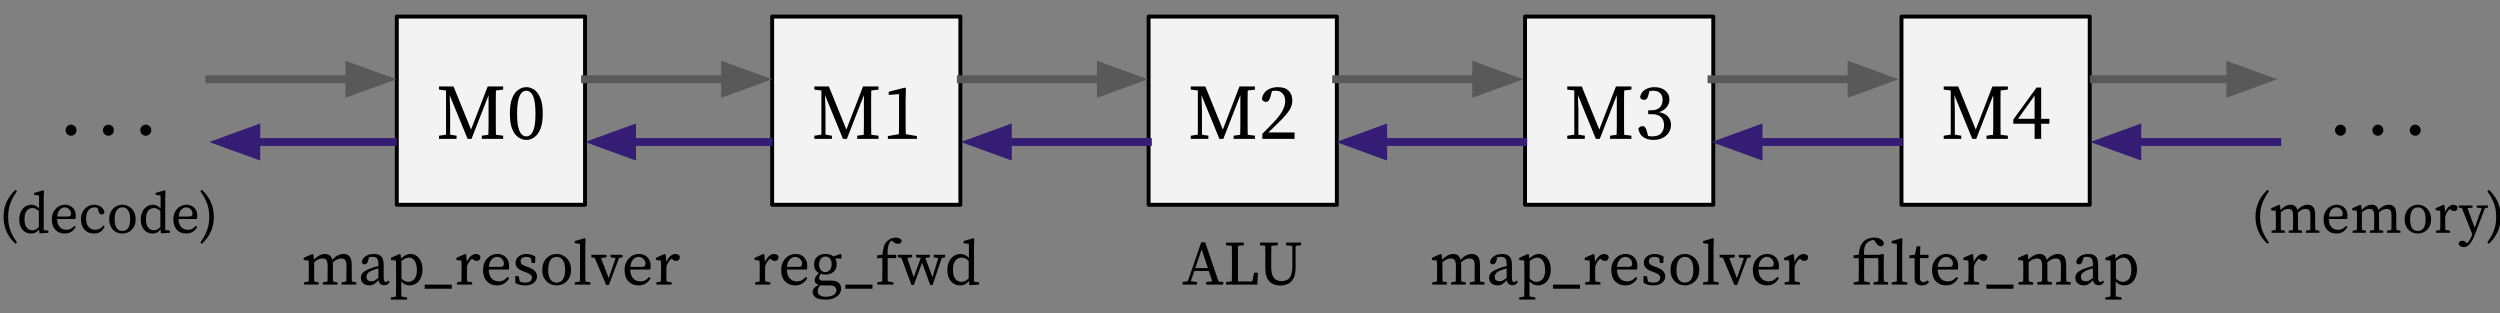 <?xml version="1.0" encoding="UTF-8" standalone="no"?>
<svg
   version="1.1"
   viewBox="0 0 637.535 79.898"
   fill="none"
   stroke="none"
   stroke-linecap="square"
   stroke-miterlimit="10"
   id="svg155"
   sodipodi:docname="cpu-implementation-exe.svg"
   width="637.535"
   height="79.898"
   inkscape:version="1.1.2 (b8e25be8, 2022-02-05)"
   xmlns:inkscape="http://www.inkscape.org/namespaces/inkscape"
   xmlns:sodipodi="http://sodipodi.sourceforge.net/DTD/sodipodi-0.dtd"
   xmlns="http://www.w3.org/2000/svg"
   xmlns:svg="http://www.w3.org/2000/svg">
  <rect x="0" y="0" width="637.535" height="79.898" fill="#808080" stroke="none"/>
  <defs
     id="defs159" />
  <sodipodi:namedview
     id="namedview157"
     pagecolor="#ffffff"
     bordercolor="#666666"
     borderopacity="1.0"
     inkscape:pageshadow="2"
     inkscape:pageopacity="0.0"
     inkscape:pagecheckerboard="0"
     showgrid="false"
     inkscape:zoom="1.05"
     inkscape:cx="370.95238"
     inkscape:cy="52.857143"
     inkscape:window-width="1296"
     inkscape:window-height="789"
     inkscape:window-x="0"
     inkscape:window-y="25"
     inkscape:window-maximized="0"
     inkscape:current-layer="g153" />
  <clipPath
     id="g2fe881e1fab_0_51.0">
    <path
       d="M 0,0 H 960 V 540 H 0 Z"
       clip-rule="nonzero"
       id="path2" />
  </clipPath>
  <g
     clip-path="url(#g2fe881e1fab_0_51.0)"
     id="g153"
     transform="translate(-108.474,-216.854)">
    <path
       fill="#000000"
       fill-opacity="0"
       d="M 0,0 H 504 V 72.976 H 0 Z"
       fill-rule="evenodd"
       id="path7" />
    <path
       fill="#f3f3f3"
       d="m 209.665,221.071 h 48 v 48 h -48 z"
       fill-rule="evenodd"
       id="path11" />
    <path
       stroke="#000000"
       stroke-width="1"
       stroke-linejoin="round"
       stroke-linecap="butt"
       d="m 209.665,221.071 h 48 v 48 h -48 z"
       fill-rule="evenodd"
       id="path13" />
    <path
       fill="#000000"
       d="m 220.426,252.271 v -0.812 l 1.797,-0.266 v -11.266 l -1.797,-0.219 v -0.812 h 3.703 l 4.469,11 4.25,-11 h 3.938 v 0.812 l -1.844,0.219 q -0.016,1.266 -0.031,2.562 0,1.297 0,2.594 v 0.984 q 0,1.281 0,2.578 0.016,1.281 0.031,2.578 l 1.844,0.234 v 0.812 h -5.438 v -0.812 l 1.672,-0.234 q 0.047,-1.25 0.047,-2.547 0,-1.312 0,-2.594 v -4.969 l -4.344,11.156 h -1 l -4.578,-11.156 0.125,3.781 v 6.297 l 1.641,0.266 v 0.812 z m 19.915,-6.438 q 0,2.312 0.328,3.578 0.328,1.266 0.875,1.75 0.547,0.469 1.156,0.469 0.609,0 1.141,-0.484 0.531,-0.5 0.859,-1.75 0.328,-1.266 0.328,-3.562 0,-2.344 -0.328,-3.594 -0.328,-1.266 -0.859,-1.75 -0.531,-0.5 -1.141,-0.5 -0.453,0 -0.891,0.266 -0.422,0.25 -0.75,0.891 -0.328,0.641 -0.531,1.781 -0.188,1.141 -0.188,2.906 z m 2.359,-6.75 q 1.062,0 2.016,0.656 0.953,0.656 1.562,2.141 0.609,1.469 0.609,3.953 0,2.453 -0.609,3.922 -0.609,1.469 -1.562,2.125 -0.953,0.656 -2.016,0.656 -1.062,0 -2.031,-0.656 -0.969,-0.656 -1.578,-2.125 -0.594,-1.469 -0.594,-3.922 0,-2.484 0.594,-3.953 0.609,-1.484 1.578,-2.141 0.969,-0.656 2.031,-0.656 z"
       fill-rule="nonzero"
       id="path15" />
    <path
       fill="#000000"
       fill-opacity="0"
       d="m 171.271,269.071 h 124.787 v 29.197 H 171.271 Z"
       fill-rule="evenodd"
       id="path17" />
    <path
       fill="#000000"
       d="m 186.009,289.429 v -0.578 l 1.188,-0.219 q 0.016,-0.609 0.016,-1.312 0.016,-0.703 0.016,-1.25 v -0.766 q 0,-0.656 -0.016,-1.078 0,-0.438 -0.031,-0.922 l -1.266,-0.141 v -0.562 l 2.234,-0.984 0.25,0.172 0.125,1.281 q 0.562,-0.625 1.312,-1.031 0.75,-0.422 1.484,-0.422 0.75,0 1.219,0.359 0.469,0.344 0.688,1.156 0.609,-0.766 1.359,-1.141 0.75,-0.375 1.531,-0.375 0.984,0 1.516,0.656 0.531,0.656 0.531,2.141 v 1.656 q 0,0.547 0,1.25 0.016,0.703 0.031,1.312 l 1.125,0.219 v 0.578 h -3.719 v -0.578 l 1.188,-0.219 q 0.016,-0.594 0.016,-1.297 0.016,-0.719 0.016,-1.266 v -1.391 q 0,-1.125 -0.328,-1.516 -0.312,-0.391 -1.016,-0.391 -0.5,0 -1.016,0.234 -0.516,0.219 -1.125,0.781 0.016,0.172 0.016,0.375 0.016,0.188 0.016,0.422 v 1.484 q 0,0.547 0,1.25 0.016,0.703 0.031,1.312 l 1.125,0.219 v 0.578 h -3.719 v -0.578 l 1.188,-0.219 q 0.016,-0.594 0.016,-1.297 0.016,-0.719 0.016,-1.266 v -1.359 q 0,-1.094 -0.312,-1.516 -0.297,-0.422 -1,-0.422 -0.547,0 -1.047,0.234 -0.484,0.219 -1.078,0.719 v 2.344 q 0,0.531 0,1.25 0.016,0.703 0.031,1.312 l 1.109,0.219 v 0.578 z m 20.432,0.156 q -0.578,0 -0.969,-0.328 -0.375,-0.344 -0.469,-0.906 -0.656,0.641 -1.156,0.969 -0.5,0.312 -1.203,0.312 -0.875,0 -1.516,-0.5 -0.625,-0.5 -0.625,-1.5 0,-0.453 0.219,-0.859 0.219,-0.406 0.781,-0.781 0.578,-0.391 1.656,-0.766 0.375,-0.141 0.844,-0.281 0.484,-0.141 0.969,-0.25 v -0.406 q 0,-1.156 -0.359,-1.547 -0.344,-0.391 -1.141,-0.391 -0.188,0 -0.406,0.016 -0.203,0.016 -0.469,0.094 l -0.297,1.031 q -0.234,0.766 -0.828,0.766 -0.672,0 -0.766,-0.656 0.234,-0.906 1.062,-1.438 0.844,-0.547 2.062,-0.547 1.266,0 1.875,0.641 0.609,0.625 0.609,2.141 v 3.422 q 0,0.5 0.156,0.719 0.156,0.219 0.422,0.219 0.203,0 0.344,-0.094 0.141,-0.094 0.281,-0.266 l 0.312,0.359 q -0.281,0.469 -0.625,0.656 -0.344,0.172 -0.766,0.172 z m -4.516,-2.188 q 0,0.641 0.359,0.922 0.375,0.266 0.922,0.266 0.234,0 0.453,-0.062 0.219,-0.062 0.516,-0.25 0.312,-0.188 0.797,-0.547 v -2.438 q -0.422,0.109 -0.828,0.25 -0.391,0.125 -0.641,0.234 -0.688,0.266 -1.031,0.562 -0.328,0.281 -0.438,0.562 -0.109,0.266 -0.109,0.5 z m 6.246,5.859 v -0.562 l 1.281,-0.219 q 0.016,-0.656 0.016,-1.312 0.016,-0.641 0.016,-1.281 v -4.578 q 0,-0.656 -0.016,-1.078 0,-0.438 -0.031,-0.922 l -1.266,-0.141 v -0.562 l 2.234,-0.984 0.25,0.172 0.094,1.031 q 1.125,-1.203 2.406,-1.203 0.875,0 1.562,0.484 0.688,0.484 1.094,1.375 0.406,0.875 0.406,2.125 0,1.234 -0.438,2.141 -0.422,0.906 -1.172,1.406 -0.75,0.484 -1.688,0.484 -0.547,0 -1.078,-0.219 -0.531,-0.219 -1.047,-0.812 v 1.266 q 0,0.641 0,1.281 0.016,0.656 0.031,1.312 l 1.453,0.234 v 0.562 z m 4.609,-10.719 q -0.375,0 -0.859,0.188 -0.469,0.172 -1.078,0.688 v 4.5 q 0.453,0.422 0.875,0.625 0.438,0.188 0.875,0.188 0.906,0 1.547,-0.719 0.641,-0.719 0.641,-2.281 0,-1.531 -0.562,-2.359 -0.562,-0.828 -1.438,-0.828 z m 3.997,7.953 v -1.062 h 6.906 v 1.062 z m 8.223,-1.062 v -0.578 l 1.156,-0.203 q 0.016,-0.609 0.016,-1.312 0.016,-0.719 0.016,-1.266 v -0.766 q 0,-0.656 -0.016,-1.078 0,-0.438 -0.031,-0.922 l -1.266,-0.141 v -0.562 l 2.234,-0.984 0.25,0.172 0.172,1.875 q 0.391,-0.953 1.016,-1.5 0.641,-0.547 1.281,-0.547 0.375,0 0.688,0.172 0.328,0.156 0.469,0.422 0,1.172 -0.938,1.172 -0.281,0 -0.531,-0.094 -0.234,-0.109 -0.453,-0.312 l -0.188,-0.172 q -0.484,0.359 -0.812,0.875 -0.312,0.5 -0.516,1.188 v 1.203 q 0,0.531 0,1.234 0.016,0.703 0.031,1.312 l 1.312,0.234 v 0.578 z m 10.233,-7.078 q -0.438,0 -0.906,0.266 -0.453,0.25 -0.781,0.812 -0.328,0.562 -0.422,1.484 h 2.922 q 0.578,0 0.75,-0.234 0.188,-0.234 0.188,-0.594 0,-0.469 -0.234,-0.859 -0.234,-0.391 -0.625,-0.625 -0.391,-0.25 -0.891,-0.25 z m -0.016,7.281 q -1.609,0 -2.594,-1.047 -0.969,-1.047 -0.969,-2.891 0,-1.219 0.5,-2.125 0.516,-0.922 1.344,-1.438 0.844,-0.516 1.844,-0.516 0.828,0 1.5,0.375 0.672,0.359 1.062,1.047 0.406,0.672 0.406,1.656 0,0.266 -0.031,0.5 -0.031,0.234 -0.078,0.391 h -5.109 q 0.031,1.469 0.734,2.25 0.703,0.766 1.859,0.766 0.766,0 1.281,-0.312 0.516,-0.312 0.938,-0.812 l 0.391,0.312 q -0.453,0.844 -1.219,1.344 -0.766,0.5 -1.859,0.5 z m 7.082,0 q -0.672,0 -1.234,-0.156 -0.562,-0.141 -1.156,-0.453 l -0.062,-1.75 h 0.875 l 0.312,1.391 q 0.562,0.25 1.297,0.25 0.906,0 1.344,-0.328 0.453,-0.344 0.453,-0.891 0,-0.5 -0.375,-0.812 -0.375,-0.312 -1.125,-0.578 l -0.734,-0.266 q -0.875,-0.328 -1.406,-0.828 -0.531,-0.516 -0.531,-1.328 0,-0.594 0.312,-1.109 0.328,-0.516 0.953,-0.828 0.625,-0.328 1.516,-0.328 0.656,0 1.188,0.172 0.547,0.172 1.062,0.484 l -0.062,1.641 h -0.844 l -0.25,-1.281 q -0.547,-0.281 -1.109,-0.281 -0.734,0 -1.109,0.297 -0.375,0.297 -0.375,0.797 0,0.531 0.328,0.812 0.328,0.266 1.141,0.562 l 0.5,0.172 q 1.203,0.453 1.703,1.031 0.5,0.578 0.5,1.328 0,0.609 -0.359,1.125 -0.344,0.516 -1.031,0.844 -0.688,0.312 -1.719,0.312 z m 8.132,0 q -0.938,0 -1.781,-0.438 -0.828,-0.438 -1.359,-1.328 -0.531,-0.891 -0.531,-2.203 0,-1.328 0.531,-2.219 0.531,-0.906 1.359,-1.359 0.844,-0.469 1.781,-0.469 0.922,0 1.75,0.469 0.844,0.453 1.375,1.359 0.547,0.891 0.547,2.219 0,1.312 -0.547,2.203 -0.531,0.891 -1.375,1.328 -0.828,0.438 -1.75,0.438 z m 0,-0.719 q 1.031,0 1.594,-0.812 0.562,-0.828 0.562,-2.438 0,-1.609 -0.562,-2.453 -0.562,-0.859 -1.594,-0.859 -1.047,0 -1.609,0.859 -0.547,0.844 -0.547,2.453 0,1.609 0.547,2.438 0.562,0.812 1.609,0.812 z m 4.64,0.516 v -0.578 l 1.281,-0.219 q 0.016,-0.656 0.016,-1.281 0.016,-0.641 0.016,-1.281 v -7.031 l -1.312,-0.156 v -0.562 l 2.484,-0.719 0.234,0.125 -0.062,2.281 v 6.062 q 0,0.641 0,1.281 0.016,0.641 0.031,1.281 l 1.281,0.219 v 0.578 z m 9.092,-6.969 v -0.625 h 3.047 v 0.625 l -0.875,0.203 -2.594,6.859 h -0.688 l -2.922,-6.906 -0.859,-0.156 v -0.625 h 3.875 v 0.625 l -1.406,0.203 1.953,5.125 1.766,-5.109 z m 7.166,-0.109 q -0.438,0 -0.906,0.266 -0.453,0.25 -0.781,0.812 -0.328,0.562 -0.422,1.484 h 2.922 q 0.578,0 0.75,-0.234 0.188,-0.234 0.188,-0.594 0,-0.469 -0.234,-0.859 -0.234,-0.391 -0.625,-0.625 -0.391,-0.25 -0.891,-0.25 z m -0.016,7.281 q -1.609,0 -2.594,-1.047 -0.969,-1.047 -0.969,-2.891 0,-1.219 0.5,-2.125 0.516,-0.922 1.344,-1.438 0.844,-0.516 1.844,-0.516 0.828,0 1.5,0.375 0.672,0.359 1.062,1.047 0.406,0.672 0.406,1.656 0,0.266 -0.031,0.5 -0.031,0.234 -0.078,0.391 h -5.109 q 0.031,1.469 0.734,2.25 0.703,0.766 1.859,0.766 0.766,0 1.281,-0.312 0.516,-0.312 0.938,-0.812 l 0.391,0.312 q -0.453,0.844 -1.219,1.344 -0.766,0.5 -1.859,0.5 z m 4.551,-0.203 v -0.578 l 1.156,-0.203 q 0.016,-0.609 0.016,-1.312 0.016,-0.719 0.016,-1.266 v -0.766 q 0,-0.656 -0.016,-1.078 0,-0.438 -0.031,-0.922 l -1.266,-0.141 v -0.562 l 2.234,-0.984 0.25,0.172 0.172,1.875 q 0.391,-0.953 1.016,-1.5 0.641,-0.547 1.281,-0.547 0.375,0 0.688,0.172 0.328,0.156 0.469,0.422 0,1.172 -0.938,1.172 -0.281,0 -0.531,-0.094 -0.234,-0.109 -0.453,-0.312 l -0.188,-0.172 q -0.484,0.359 -0.812,0.875 -0.312,0.5 -0.516,1.188 v 1.203 q 0,0.531 0,1.234 0.016,0.703 0.031,1.312 l 1.312,0.234 v 0.578 z"
       fill-rule="nonzero"
       id="path19" />
    <path
       fill="#f3f3f3"
       d="m 305.383,221.071 h 48 v 48 h -48 z"
       fill-rule="evenodd"
       id="path21" />
    <path
       stroke="#000000"
       stroke-width="1"
       stroke-linejoin="round"
       stroke-linecap="butt"
       d="m 305.383,221.071 h 48 v 48 h -48 z"
       fill-rule="evenodd"
       id="path23" />
    <path
       fill="#000000"
       d="m 316.144,252.271 v -0.812 l 1.797,-0.266 v -11.266 l -1.797,-0.219 v -0.812 h 3.703 l 4.469,11 4.25,-11 h 3.938 v 0.812 l -1.844,0.219 q -0.016,1.266 -0.031,2.562 0,1.297 0,2.594 v 0.984 q 0,1.281 0,2.578 0.016,1.281 0.031,2.578 l 1.844,0.234 v 0.812 h -5.438 v -0.812 l 1.672,-0.234 q 0.047,-1.25 0.047,-2.547 0,-1.312 0,-2.594 v -4.969 l -4.344,11.156 h -1 l -4.578,-11.156 0.125,3.781 v 6.297 l 1.641,0.266 v 0.812 z m 18.962,-12.016 4.109,-1.062 0.281,0.203 -0.078,2.859 v 5.797 q 0,0.734 0.016,1.5 0.016,0.766 0.031,1.516 l 2.844,0.484 v 0.719 h -7.422 v -0.719 l 2.812,-0.484 q 0.016,-0.75 0.031,-1.516 0.016,-0.766 0.016,-1.5 v -7.203 l -2.641,0.219 z"
       fill-rule="nonzero"
       id="path25" />
    <path
       fill="#000000"
       fill-opacity="0"
       d="m 266.99,269.071 h 124.787 v 29.197 H 266.99 Z"
       fill-rule="evenodd"
       id="path27" />
    <path
       fill="#000000"
       d="m 301.031,289.429 v -0.578 l 1.156,-0.203 q 0.016,-0.609 0.016,-1.312 0.016,-0.719 0.016,-1.266 v -0.766 q 0,-0.656 -0.016,-1.078 0,-0.438 -0.031,-0.922 l -1.266,-0.141 v -0.562 l 2.234,-0.984 0.25,0.172 0.172,1.875 q 0.391,-0.953 1.016,-1.5 0.641,-0.547 1.281,-0.547 0.375,0 0.688,0.172 0.328,0.156 0.469,0.422 0,1.172 -0.938,1.172 -0.281,0 -0.531,-0.094 -0.234,-0.109 -0.453,-0.312 l -0.188,-0.172 q -0.484,0.359 -0.812,0.875 -0.312,0.5 -0.516,1.188 v 1.203 q 0,0.531 0,1.234 0.016,0.703 0.031,1.312 l 1.312,0.234 v 0.578 z m 10.233,-7.078 q -0.438,0 -0.906,0.266 -0.453,0.25 -0.781,0.812 -0.328,0.562 -0.422,1.484 h 2.922 q 0.578,0 0.75,-0.234 0.188,-0.234 0.188,-0.594 0,-0.469 -0.234,-0.859 -0.234,-0.391 -0.625,-0.625 -0.391,-0.25 -0.891,-0.25 z m -0.016,7.281 q -1.609,0 -2.594,-1.047 -0.969,-1.047 -0.969,-2.891 0,-1.219 0.5,-2.125 0.516,-0.922 1.344,-1.438 0.844,-0.516 1.844,-0.516 0.828,0 1.5,0.375 0.672,0.359 1.062,1.047 0.406,0.672 0.406,1.656 0,0.266 -0.031,0.5 -0.031,0.234 -0.078,0.391 h -5.109 q 0.031,1.469 0.734,2.25 0.703,0.766 1.859,0.766 0.766,0 1.281,-0.312 0.516,-0.312 0.938,-0.812 l 0.391,0.312 q -0.453,0.844 -1.219,1.344 -0.766,0.5 -1.859,0.5 z m 7.676,-3.406 q 0.766,0 1.188,-0.578 0.438,-0.578 0.438,-1.453 0,-0.844 -0.406,-1.375 -0.406,-0.547 -1.156,-0.547 -0.75,0 -1.188,0.562 -0.438,0.547 -0.438,1.422 0,0.891 0.406,1.438 0.422,0.531 1.156,0.531 z m 0.031,0.641 q -0.625,0 -1.188,-0.172 -0.406,0.516 -0.406,1.016 0,0.328 0.188,0.516 0.188,0.188 0.75,0.188 h 2.094 q 1.328,0 1.953,0.547 0.625,0.547 0.625,1.531 0,0.688 -0.453,1.328 -0.438,0.641 -1.312,1.031 -0.875,0.406 -2.188,0.406 -1.75,0 -2.531,-0.547 -0.781,-0.547 -0.781,-1.391 0,-0.516 0.344,-0.953 0.344,-0.438 1.219,-0.875 -1.047,-0.281 -1.047,-1.219 0,-0.375 0.234,-0.797 0.25,-0.422 0.844,-0.969 -0.578,-0.328 -0.906,-0.891 -0.328,-0.562 -0.328,-1.375 0,-1.266 0.828,-1.938 0.828,-0.688 2.078,-0.688 1.266,0 2.031,0.625 l 1.812,-0.625 0.234,0.172 v 1 h -1.562 q 0.359,0.594 0.359,1.453 0,1.266 -0.828,1.953 -0.812,0.672 -2.062,0.672 z m -1.938,4.188 q 0,0.797 0.562,1.125 0.562,0.344 1.5,0.344 1.312,0 2,-0.484 0.688,-0.469 0.688,-1.141 0,-0.531 -0.375,-0.891 -0.359,-0.359 -1.219,-0.359 h -1.875 q -0.156,0 -0.328,-0.016 -0.172,0 -0.328,-0.016 -0.344,0.359 -0.484,0.703 -0.141,0.344 -0.141,0.734 z m 7.038,-0.562 v -1.062 h 6.906 v 1.062 z m 8.13,-1.062 v -0.578 l 1.266,-0.219 q 0.016,-0.641 0.016,-1.281 0.016,-0.641 0.016,-1.281 v -3.391 h -1.328 v -0.703 l 1.359,-0.172 q 0.109,-1.281 0.359,-2.078 0.25,-0.797 0.844,-1.391 0.5,-0.5 1.062,-0.688 0.562,-0.203 1.109,-0.203 0.562,0 0.984,0.203 0.438,0.203 0.547,0.656 -0.016,0.312 -0.281,0.516 -0.25,0.203 -0.688,0.203 -0.578,0 -1.156,-0.469 l -0.453,-0.359 q -0.062,0.047 -0.125,0.094 -0.047,0.047 -0.094,0.094 -0.422,0.422 -0.641,1.266 -0.203,0.844 -0.172,2.188 h 2.203 v 0.844 h -2.172 v 3.391 q 0,0.641 0,1.281 0.016,0.625 0.031,1.266 l 1.438,0.234 v 0.578 z m 14.387,-6.969 v -0.625 h 2.922 v 0.625 l -0.859,0.203 -2.344,6.859 h -0.594 l -2.078,-5.672 -2.109,5.672 h -0.594 l -2.578,-6.906 -0.906,-0.156 v -0.625 h 3.641 v 0.625 l -1.234,0.188 1.641,4.906 1.797,-4.906 -1.188,-0.188 v -0.625 h 3.531 v 0.625 l -1.172,0.203 1.812,4.875 1.484,-4.859 z m 4.92,3.203 q 0,1.578 0.625,2.328 0.641,0.734 1.609,0.734 0.516,0 0.922,-0.219 0.422,-0.219 0.859,-0.703 v -4.438 q -0.547,-0.484 -0.984,-0.656 -0.422,-0.172 -0.812,-0.172 -0.594,0 -1.109,0.328 -0.5,0.328 -0.812,1.031 -0.297,0.688 -0.297,1.766 z m 4.188,3.922 -0.125,-1.094 q -0.406,0.531 -0.953,0.844 -0.531,0.297 -1.281,0.297 -0.969,0 -1.719,-0.484 -0.734,-0.5 -1.141,-1.391 -0.406,-0.891 -0.406,-2.062 0,-1.219 0.438,-2.125 0.453,-0.922 1.219,-1.438 0.781,-0.516 1.75,-0.516 0.562,0 1.078,0.234 0.531,0.219 1.016,0.812 v -3.625 l -1.359,-0.156 v -0.562 l 2.5,-0.719 0.219,0.125 -0.062,2.281 v 8.656 l 1.297,0.188 v 0.578 z"
       fill-rule="nonzero"
       id="path29" />
    <path
       fill="#000000"
       fill-opacity="0"
       d="m 257.665,237.071 h 47.717"
       fill-rule="evenodd"
       id="path31" />
    <path
       stroke="#595959"
       stroke-width="2"
       stroke-linejoin="round"
       stroke-linecap="butt"
       d="m 257.665,237.071 h 35.717"
       fill-rule="evenodd"
       id="path33" />
    <path
       fill="#595959"
       stroke="#595959"
       stroke-width="2"
       stroke-linecap="butt"
       d="m 293.381,240.374 9.076,-3.303 -9.076,-3.303 z"
       fill-rule="evenodd"
       id="path35" />
    <path
       fill="#f3f3f3"
       d="m 401.383,221.071 h 48 v 48 h -48 z"
       fill-rule="evenodd"
       id="path37" />
    <path
       stroke="#000000"
       stroke-width="1"
       stroke-linejoin="round"
       stroke-linecap="butt"
       d="m 401.383,221.071 h 48 v 48 h -48 z"
       fill-rule="evenodd"
       id="path39" />
    <path
       fill="#000000"
       d="m 412.144,252.271 v -0.812 l 1.797,-0.266 v -11.266 l -1.797,-0.219 v -0.812 h 3.703 l 4.469,11 4.25,-11 h 3.938 v 0.812 l -1.844,0.219 q -0.016,1.266 -0.031,2.562 0,1.297 0,2.594 v 0.984 q 0,1.281 0,2.578 0.016,1.281 0.031,2.578 l 1.844,0.234 v 0.812 h -5.438 v -0.812 l 1.672,-0.234 q 0.047,-1.25 0.047,-2.547 0,-1.312 0,-2.594 v -4.969 l -4.344,11.156 h -1 l -4.578,-11.156 0.125,3.781 v 6.297 l 1.641,0.266 v 0.812 z m 18.243,0 v -1.297 q 0.797,-0.781 1.547,-1.547 0.75,-0.781 1.391,-1.453 1.5,-1.578 2.188,-2.859 0.703,-1.281 0.703,-2.438 0,-1.25 -0.656,-1.969 -0.641,-0.719 -1.734,-0.719 -0.203,0 -0.453,0.031 -0.25,0.016 -0.531,0.062 l -0.375,1.391 q -0.203,0.734 -0.484,1.047 -0.266,0.312 -0.672,0.312 -0.672,0 -1.031,-0.641 0.125,-1.062 0.703,-1.75 0.578,-0.688 1.453,-1.016 0.891,-0.344 1.891,-0.344 1.938,0 2.812,0.953 0.891,0.953 0.891,2.453 0,0.875 -0.359,1.719 -0.344,0.828 -1.203,1.859 -0.859,1.016 -2.406,2.5 -0.391,0.406 -0.969,0.953 -0.562,0.531 -1.188,1.109 h 6.703 v 1.641 z"
       fill-rule="nonzero"
       id="path41" />
    <path
       fill="#000000"
       fill-opacity="0"
       d="m 362.99,269.071 h 124.787 v 29.197 H 362.99 Z"
       fill-rule="evenodd"
       id="path43" />
    <path
       fill="#000000"
       d="m 414.905,280.445 -1.609,4.766 h 3.219 z m -4.859,8.984 v -0.656 l 1.344,-0.203 3.406,-9.922 h 1.016 l 3.406,9.984 1.203,0.141 v 0.656 h -4.359 v -0.656 l 1.562,-0.188 -0.875,-2.625 h -3.703 l -0.906,2.609 1.578,0.203 v 0.656 z m 11.089,-10.047 v -0.656 h 4.531 v 0.656 l -1.469,0.172 q -0.016,1.031 -0.031,2.062 0,1.031 0,2.062 v 1.109 q 0,0.844 0,1.828 0.016,0.984 0.031,2.016 h 3.625 l 0.469,-2.219 h 0.969 l -0.156,3.016 h -7.969 v -0.656 l 1.469,-0.172 q 0.031,-1.047 0.031,-2.062 0,-1.031 0,-2.047 v -0.812 q 0,-1.031 0,-2.062 0,-1.047 -0.031,-2.062 z m 15.283,0 v -0.656 h 3.844 v 0.656 l -1.391,0.172 v 5.484 q 0,1.688 -0.5,2.703 -0.5,1.016 -1.375,1.469 -0.859,0.453 -1.953,0.453 -1.156,0 -2.047,-0.438 -0.875,-0.453 -1.359,-1.391 -0.484,-0.953 -0.484,-2.438 v -1.734 q 0,-1.031 0,-2.062 0,-1.031 -0.031,-2.062 l -1.328,-0.156 v -0.656 h 4.531 v 0.656 l -1.641,0.188 q -0.016,1.016 -0.031,2.047 0,1.016 0,2.047 v 1.266 q 0,1.359 0.328,2.156 0.328,0.797 0.922,1.125 0.594,0.328 1.406,0.328 1.359,0 2.047,-0.875 0.688,-0.875 0.688,-3 v -5.078 z"
       fill-rule="nonzero"
       id="path45" />
    <path
       fill="#000000"
       fill-opacity="0"
       d="m 353.49,237.071 h 47.717"
       fill-rule="evenodd"
       id="path47" />
    <path
       stroke="#595959"
       stroke-width="2"
       stroke-linejoin="round"
       stroke-linecap="butt"
       d="m 353.49,237.071 h 35.717"
       fill-rule="evenodd"
       id="path49" />
    <path
       fill="#595959"
       stroke="#595959"
       stroke-width="2"
       stroke-linecap="butt"
       d="m 389.206,240.374 9.076,-3.303 -9.076,-3.303 z"
       fill-rule="evenodd"
       id="path51" />
    <path
       fill="#f3f3f3"
       d="m 497.383,221.071 h 48 v 48 h -48 z"
       fill-rule="evenodd"
       id="path53" />
    <path
       stroke="#000000"
       stroke-width="1"
       stroke-linejoin="round"
       stroke-linecap="butt"
       d="m 497.383,221.071 h 48 v 48 h -48 z"
       fill-rule="evenodd"
       id="path55" />
    <path
       fill="#000000"
       d="m 508.144,252.271 v -0.812 l 1.797,-0.266 v -11.266 l -1.797,-0.219 v -0.812 h 3.703 l 4.469,11 4.25,-11 h 3.938 v 0.812 l -1.844,0.219 q -0.016,1.266 -0.031,2.562 0,1.297 0,2.594 v 0.984 q 0,1.281 0,2.578 0.016,1.281 0.031,2.578 l 1.844,0.234 v 0.812 h -5.438 v -0.812 l 1.672,-0.234 q 0.047,-1.25 0.047,-2.547 0,-1.312 0,-2.594 v -4.969 l -4.344,11.156 h -1 l -4.578,-11.156 0.125,3.781 v 6.297 l 1.641,0.266 v 0.812 z m 20.649,-7.297 h 0.812 q 1.359,0 2.109,-0.703 0.75,-0.703 0.75,-1.984 0,-1.094 -0.641,-1.688 -0.625,-0.609 -1.812,-0.609 -0.188,0 -0.422,0.031 -0.219,0.016 -0.484,0.047 l -0.266,1 q -0.156,0.625 -0.406,0.938 -0.234,0.312 -0.75,0.312 -0.328,0 -0.594,-0.156 -0.25,-0.172 -0.375,-0.547 0.266,-1.266 1.266,-1.891 1,-0.641 2.375,-0.641 1.766,0 2.797,0.875 1.047,0.875 1.047,2.266 0,1.094 -0.688,1.938 -0.688,0.844 -1.938,1.297 1.547,0.297 2.281,1.156 0.75,0.859 0.75,2.094 0,1.078 -0.562,1.938 -0.562,0.859 -1.562,1.375 -1,0.516 -2.359,0.516 -1.469,0 -2.516,-0.672 -1.047,-0.672 -1.328,-2.172 0.344,-0.656 1.016,-0.656 0.531,0 0.75,0.344 0.234,0.328 0.438,1.094 l 0.266,1.031 q 0.328,0.078 0.609,0.109 0.281,0.016 0.5,0.016 1.484,0 2.219,-0.766 0.75,-0.781 0.75,-2.109 0,-1.297 -0.766,-2.031 -0.766,-0.75 -2.297,-0.75 h -0.969 z"
       fill-rule="nonzero"
       id="path57" />
    <path
       fill="#000000"
       fill-opacity="0"
       d="m 458.99,269.071 h 124.787 v 29.197 H 458.99 Z"
       fill-rule="evenodd"
       id="path59" />
    <path
       fill="#000000"
       d="m 473.728,289.429 v -0.578 l 1.188,-0.219 q 0.016,-0.609 0.016,-1.312 0.016,-0.703 0.016,-1.25 v -0.766 q 0,-0.656 -0.016,-1.078 0,-0.438 -0.031,-0.922 l -1.266,-0.141 v -0.562 l 2.234,-0.984 0.25,0.172 0.125,1.281 q 0.562,-0.625 1.312,-1.031 0.75,-0.422 1.484,-0.422 0.75,0 1.219,0.359 0.469,0.344 0.688,1.156 0.609,-0.766 1.359,-1.141 0.75,-0.375 1.531,-0.375 0.984,0 1.516,0.656 0.531,0.656 0.531,2.141 v 1.656 q 0,0.547 0,1.25 0.016,0.703 0.031,1.312 l 1.125,0.219 v 0.578 h -3.719 v -0.578 l 1.188,-0.219 q 0.016,-0.594 0.016,-1.297 0.016,-0.719 0.016,-1.266 v -1.391 q 0,-1.125 -0.328,-1.516 -0.312,-0.391 -1.016,-0.391 -0.5,0 -1.016,0.234 -0.516,0.219 -1.125,0.781 0.016,0.172 0.016,0.375 0.016,0.188 0.016,0.422 v 1.484 q 0,0.547 0,1.25 0.016,0.703 0.031,1.312 l 1.125,0.219 v 0.578 h -3.719 v -0.578 l 1.188,-0.219 q 0.016,-0.594 0.016,-1.297 0.016,-0.719 0.016,-1.266 v -1.359 q 0,-1.094 -0.312,-1.516 -0.297,-0.422 -1,-0.422 -0.547,0 -1.047,0.234 -0.484,0.219 -1.078,0.719 v 2.344 q 0,0.531 0,1.25 0.016,0.703 0.031,1.312 l 1.109,0.219 v 0.578 z m 20.432,0.156 q -0.578,0 -0.969,-0.328 -0.375,-0.344 -0.469,-0.906 -0.656,0.641 -1.156,0.969 -0.5,0.312 -1.203,0.312 -0.875,0 -1.516,-0.5 -0.625,-0.5 -0.625,-1.5 0,-0.453 0.219,-0.859 0.219,-0.406 0.781,-0.781 0.578,-0.391 1.656,-0.766 0.375,-0.141 0.844,-0.281 0.484,-0.141 0.969,-0.25 v -0.406 q 0,-1.156 -0.359,-1.547 -0.344,-0.391 -1.141,-0.391 -0.188,0 -0.406,0.016 -0.203,0.016 -0.469,0.094 l -0.297,1.031 q -0.234,0.766 -0.828,0.766 -0.672,0 -0.766,-0.656 0.234,-0.906 1.062,-1.438 0.844,-0.547 2.062,-0.547 1.266,0 1.875,0.641 0.609,0.625 0.609,2.141 v 3.422 q 0,0.5 0.156,0.719 0.156,0.219 0.422,0.219 0.203,0 0.344,-0.094 0.141,-0.094 0.281,-0.266 l 0.312,0.359 q -0.281,0.469 -0.625,0.656 -0.344,0.172 -0.766,0.172 z m -4.516,-2.188 q 0,0.641 0.359,0.922 0.375,0.266 0.922,0.266 0.234,0 0.453,-0.062 0.219,-0.062 0.516,-0.25 0.312,-0.188 0.797,-0.547 v -2.438 q -0.422,0.109 -0.828,0.25 -0.391,0.125 -0.641,0.234 -0.688,0.266 -1.031,0.562 -0.328,0.281 -0.438,0.562 -0.109,0.266 -0.109,0.5 z m 6.246,5.859 v -0.562 l 1.281,-0.219 q 0.016,-0.656 0.016,-1.312 0.016,-0.641 0.016,-1.281 v -4.578 q 0,-0.656 -0.016,-1.078 0,-0.438 -0.031,-0.922 l -1.266,-0.141 v -0.562 l 2.234,-0.984 0.25,0.172 0.094,1.031 q 1.125,-1.203 2.406,-1.203 0.875,0 1.562,0.484 0.688,0.484 1.094,1.375 0.406,0.875 0.406,2.125 0,1.234 -0.438,2.141 -0.422,0.906 -1.172,1.406 -0.75,0.484 -1.688,0.484 -0.547,0 -1.078,-0.219 -0.531,-0.219 -1.047,-0.812 v 1.266 q 0,0.641 0,1.281 0.016,0.656 0.031,1.312 l 1.453,0.234 v 0.562 z m 4.609,-10.719 q -0.375,0 -0.859,0.188 -0.469,0.172 -1.078,0.688 v 4.5 q 0.453,0.422 0.875,0.625 0.438,0.188 0.875,0.188 0.906,0 1.547,-0.719 0.641,-0.719 0.641,-2.281 0,-1.531 -0.562,-2.359 -0.562,-0.828 -1.438,-0.828 z m 3.997,7.953 v -1.062 h 6.906 v 1.062 z m 8.223,-1.062 v -0.578 l 1.156,-0.203 q 0.016,-0.609 0.016,-1.312 0.016,-0.719 0.016,-1.266 v -0.766 q 0,-0.656 -0.016,-1.078 0,-0.438 -0.031,-0.922 l -1.266,-0.141 v -0.562 l 2.234,-0.984 0.25,0.172 0.172,1.875 q 0.391,-0.953 1.016,-1.5 0.641,-0.547 1.281,-0.547 0.375,0 0.688,0.172 0.328,0.156 0.469,0.422 0,1.172 -0.938,1.172 -0.281,0 -0.531,-0.094 -0.234,-0.109 -0.453,-0.312 l -0.188,-0.172 q -0.484,0.359 -0.812,0.875 -0.312,0.5 -0.516,1.188 v 1.203 q 0,0.531 0,1.234 0.016,0.703 0.031,1.312 l 1.312,0.234 v 0.578 z m 10.233,-7.078 q -0.438,0 -0.906,0.266 -0.453,0.25 -0.781,0.812 -0.328,0.562 -0.422,1.484 h 2.922 q 0.578,0 0.75,-0.234 0.188,-0.234 0.188,-0.594 0,-0.469 -0.234,-0.859 -0.234,-0.391 -0.625,-0.625 -0.391,-0.25 -0.891,-0.25 z m -0.016,7.281 q -1.609,0 -2.594,-1.047 -0.969,-1.047 -0.969,-2.891 0,-1.219 0.5,-2.125 0.516,-0.922 1.344,-1.438 0.844,-0.516 1.844,-0.516 0.828,0 1.5,0.375 0.672,0.359 1.062,1.047 0.406,0.672 0.406,1.656 0,0.266 -0.031,0.5 -0.031,0.234 -0.078,0.391 h -5.109 q 0.031,1.469 0.734,2.25 0.703,0.766 1.859,0.766 0.766,0 1.281,-0.312 0.516,-0.312 0.938,-0.812 l 0.391,0.312 q -0.453,0.844 -1.219,1.344 -0.766,0.5 -1.859,0.5 z m 7.082,0 q -0.672,0 -1.234,-0.156 -0.562,-0.141 -1.156,-0.453 l -0.062,-1.75 h 0.875 l 0.312,1.391 q 0.562,0.25 1.297,0.25 0.906,0 1.344,-0.328 0.453,-0.344 0.453,-0.891 0,-0.5 -0.375,-0.812 -0.375,-0.312 -1.125,-0.578 l -0.734,-0.266 q -0.875,-0.328 -1.406,-0.828 -0.531,-0.516 -0.531,-1.328 0,-0.594 0.312,-1.109 0.328,-0.516 0.953,-0.828 0.625,-0.328 1.516,-0.328 0.656,0 1.188,0.172 0.547,0.172 1.062,0.484 l -0.062,1.641 h -0.844 l -0.25,-1.281 q -0.547,-0.281 -1.109,-0.281 -0.734,0 -1.109,0.297 -0.375,0.297 -0.375,0.797 0,0.531 0.328,0.812 0.328,0.266 1.141,0.562 l 0.5,0.172 q 1.203,0.453 1.703,1.031 0.5,0.578 0.5,1.328 0,0.609 -0.359,1.125 -0.344,0.516 -1.031,0.844 -0.688,0.312 -1.719,0.312 z m 8.132,0 q -0.938,0 -1.781,-0.438 -0.828,-0.438 -1.359,-1.328 -0.531,-0.891 -0.531,-2.203 0,-1.328 0.531,-2.219 0.531,-0.906 1.359,-1.359 0.844,-0.469 1.781,-0.469 0.922,0 1.75,0.469 0.844,0.453 1.375,1.359 0.547,0.891 0.547,2.219 0,1.312 -0.547,2.203 -0.531,0.891 -1.375,1.328 -0.828,0.438 -1.75,0.438 z m 0,-0.719 q 1.031,0 1.594,-0.812 0.562,-0.828 0.562,-2.438 0,-1.609 -0.562,-2.453 -0.562,-0.859 -1.594,-0.859 -1.047,0 -1.609,0.859 -0.547,0.844 -0.547,2.453 0,1.609 0.547,2.438 0.562,0.812 1.609,0.812 z m 4.64,0.516 v -0.578 l 1.281,-0.219 q 0.016,-0.656 0.016,-1.281 0.016,-0.641 0.016,-1.281 v -7.031 l -1.312,-0.156 v -0.562 l 2.484,-0.719 0.234,0.125 -0.062,2.281 v 6.062 q 0,0.641 0,1.281 0.016,0.641 0.031,1.281 l 1.281,0.219 v 0.578 z m 9.092,-6.969 v -0.625 h 3.047 v 0.625 l -0.875,0.203 -2.594,6.859 h -0.688 l -2.922,-6.906 -0.859,-0.156 v -0.625 h 3.875 v 0.625 l -1.406,0.203 1.953,5.125 1.766,-5.109 z m 7.166,-0.109 q -0.438,0 -0.906,0.266 -0.453,0.25 -0.781,0.812 -0.328,0.562 -0.422,1.484 h 2.922 q 0.578,0 0.75,-0.234 0.188,-0.234 0.188,-0.594 0,-0.469 -0.234,-0.859 -0.234,-0.391 -0.625,-0.625 -0.391,-0.25 -0.891,-0.25 z m -0.016,7.281 q -1.609,0 -2.594,-1.047 -0.969,-1.047 -0.969,-2.891 0,-1.219 0.5,-2.125 0.516,-0.922 1.344,-1.438 0.844,-0.516 1.844,-0.516 0.828,0 1.5,0.375 0.672,0.359 1.062,1.047 0.406,0.672 0.406,1.656 0,0.266 -0.031,0.5 -0.031,0.234 -0.078,0.391 h -5.109 q 0.031,1.469 0.734,2.25 0.703,0.766 1.859,0.766 0.766,0 1.281,-0.312 0.516,-0.312 0.938,-0.812 l 0.391,0.312 q -0.453,0.844 -1.219,1.344 -0.766,0.5 -1.859,0.5 z m 4.551,-0.203 v -0.578 l 1.156,-0.203 q 0.016,-0.609 0.016,-1.312 0.016,-0.719 0.016,-1.266 v -0.766 q 0,-0.656 -0.016,-1.078 0,-0.438 -0.031,-0.922 l -1.266,-0.141 v -0.562 l 2.234,-0.984 0.25,0.172 0.172,1.875 q 0.391,-0.953 1.016,-1.5 0.641,-0.547 1.281,-0.547 0.375,0 0.688,0.172 0.328,0.156 0.469,0.422 0,1.172 -0.938,1.172 -0.281,0 -0.531,-0.094 -0.234,-0.109 -0.453,-0.312 l -0.188,-0.172 q -0.484,0.359 -0.812,0.875 -0.312,0.5 -0.516,1.188 v 1.203 q 0,0.531 0,1.234 0.016,0.703 0.031,1.312 l 1.312,0.234 v 0.578 z"
       fill-rule="nonzero"
       id="path61" />
    <path
       fill="#000000"
       fill-opacity="0"
       d="m 449.208,237.071 h 47.717"
       fill-rule="evenodd"
       id="path63" />
    <path
       stroke="#595959"
       stroke-width="2"
       stroke-linejoin="round"
       stroke-linecap="butt"
       d="m 449.208,237.071 h 35.717"
       fill-rule="evenodd"
       id="path65" />
    <path
       fill="#595959"
       stroke="#595959"
       stroke-width="2"
       stroke-linecap="butt"
       d="m 484.925,240.374 9.076,-3.303 -9.076,-3.303 z"
       fill-rule="evenodd"
       id="path67" />
    <path
       fill="#f3f3f3"
       d="m 593.383,221.071 h 48 v 48 h -48 z"
       fill-rule="evenodd"
       id="path69" />
    <path
       stroke="#000000"
       stroke-width="1"
       stroke-linejoin="round"
       stroke-linecap="butt"
       d="m 593.383,221.071 h 48 v 48 h -48 z"
       fill-rule="evenodd"
       id="path71" />
    <path
       fill="#000000"
       d="m 604.145,252.271 v -0.812 l 1.797,-0.266 v -11.266 l -1.797,-0.219 v -0.812 h 3.703 l 4.469,11 4.25,-11 h 3.938 v 0.812 l -1.844,0.219 q -0.016,1.266 -0.031,2.562 0,1.297 0,2.594 v 0.984 q 0,1.281 0,2.578 0.016,1.281 0.031,2.578 l 1.844,0.234 v 0.812 h -5.438 v -0.812 l 1.672,-0.234 q 0.047,-1.25 0.047,-2.547 0,-1.312 0,-2.594 v -4.969 l -4.344,11.156 h -1 l -4.578,-11.156 0.125,3.781 v 6.297 l 1.641,0.266 v 0.812 z m 26.946,-3.859 h -2.094 v 3.859 h -1.672 v -3.859 h -5.438 v -1.062 l 5.938,-8.172 h 1.172 v 7.969 h 2.094 z m -8,-1.266 h 4.234 v -5.891 z"
       fill-rule="nonzero"
       id="path73" />
    <path
       fill="#000000"
       fill-opacity="0"
       d="m 554.99,269.071 h 124.787 v 29.197 H 554.99 Z"
       fill-rule="evenodd"
       id="path75" />
    <path
       fill="#000000"
       d="m 581.193,289.429 v -0.578 l 1.266,-0.219 q 0.016,-0.641 0.016,-1.281 0.016,-0.641 0.016,-1.281 V 282.679 H 581.162 v -0.703 l 1.344,-0.172 q 0.078,-0.938 0.219,-1.547 0.141,-0.609 0.406,-1.047 0.266,-0.438 0.672,-0.844 0.438,-0.453 1.141,-0.688 0.719,-0.234 1.453,-0.234 1.031,0 1.75,0.438 0.719,0.422 0.719,1.156 -0.062,0.266 -0.266,0.453 -0.203,0.172 -0.531,0.172 -0.297,0 -0.547,-0.172 -0.25,-0.172 -0.469,-0.484 l -0.703,-0.969 q -0.547,0.031 -1.016,0.25 -0.453,0.203 -0.766,0.516 -0.422,0.422 -0.609,1.141 -0.172,0.703 -0.141,1.891 h 3.641 l 1.188,-0.219 0.25,0.172 -0.047,2.094 v 2.188 q 0,0.531 0,1.25 0.016,0.703 0.031,1.312 l 1.094,0.219 v 0.578 h -3.719 v -0.578 l 1.203,-0.219 q 0.016,-0.609 0.016,-1.312 0.016,-0.719 0.016,-1.25 v -0.812 q 0,-0.859 -0.016,-1.406 0,-0.562 -0.031,-1.172 h -3.594 v 3.391 q 0,0.641 0,1.281 0.016,0.625 0.031,1.266 l 1.422,0.234 v 0.578 z m 9.7,0 v -0.578 l 1.281,-0.219 q 0.016,-0.656 0.016,-1.281 0.016,-0.641 0.016,-1.281 v -7.031 l -1.312,-0.156 v -0.562 l 2.484,-0.719 0.234,0.125 -0.062,2.281 v 6.062 q 0,0.641 0,1.281 0.016,0.641 0.031,1.281 l 1.281,0.219 v 0.578 z m 7.643,0.203 q -0.828,0 -1.328,-0.438 -0.5,-0.453 -0.5,-1.375 0,-0.312 0,-0.609 0.016,-0.297 0.016,-0.75 v -3.781 h -1.328 v -0.703 l 1.422,-0.172 0.422,-2.156 h 0.953 l -0.094,2.188 h 2.172 v 0.844 h -2.188 v 4.953 q 0,0.609 0.234,0.891 0.25,0.281 0.656,0.281 0.266,0 0.516,-0.109 0.25,-0.109 0.547,-0.328 l 0.391,0.422 q -0.656,0.844 -1.891,0.844 z m 6.216,-7.281 q -0.438,0 -0.906,0.266 -0.453,0.25 -0.781,0.812 -0.328,0.562 -0.422,1.484 h 2.922 q 0.578,0 0.75,-0.234 0.188,-0.234 0.188,-0.594 0,-0.469 -0.234,-0.859 -0.234,-0.391 -0.625,-0.625 -0.391,-0.25 -0.891,-0.25 z m -0.016,7.281 q -1.609,0 -2.594,-1.047 -0.969,-1.047 -0.969,-2.891 0,-1.219 0.5,-2.125 0.516,-0.922 1.344,-1.438 0.844,-0.516 1.844,-0.516 0.828,0 1.5,0.375 0.672,0.359 1.062,1.047 0.406,0.672 0.406,1.656 0,0.266 -0.031,0.5 -0.031,0.234 -0.078,0.391 h -5.109 q 0.031,1.469 0.734,2.25 0.703,0.766 1.859,0.766 0.766,0 1.281,-0.312 0.516,-0.312 0.938,-0.812 l 0.391,0.312 q -0.453,0.844 -1.219,1.344 -0.766,0.5 -1.859,0.5 z m 4.551,-0.203 v -0.578 l 1.156,-0.203 q 0.016,-0.609 0.016,-1.312 0.016,-0.719 0.016,-1.266 v -0.766 q 0,-0.656 -0.016,-1.078 0,-0.438 -0.031,-0.922 l -1.266,-0.141 v -0.562 l 2.234,-0.984 0.25,0.172 0.172,1.875 q 0.391,-0.953 1.016,-1.5 0.641,-0.547 1.281,-0.547 0.375,0 0.688,0.172 0.328,0.156 0.469,0.422 0,1.172 -0.938,1.172 -0.281,0 -0.531,-0.094 -0.234,-0.109 -0.453,-0.312 l -0.188,-0.172 q -0.484,0.359 -0.812,0.875 -0.312,0.5 -0.516,1.188 v 1.203 q 0,0.531 0,1.234 0.016,0.703 0.031,1.312 l 1.312,0.234 v 0.578 z m 5.745,1.062 v -1.062 h 6.906 v 1.062 z m 8.192,-1.062 v -0.578 l 1.188,-0.219 q 0.016,-0.609 0.016,-1.312 0.016,-0.703 0.016,-1.25 v -0.766 q 0,-0.656 -0.016,-1.078 0,-0.438 -0.031,-0.922 l -1.266,-0.141 v -0.562 l 2.234,-0.984 0.25,0.172 0.125,1.281 q 0.562,-0.625 1.312,-1.031 0.75,-0.422 1.484,-0.422 0.75,0 1.219,0.359 0.469,0.344 0.688,1.156 0.609,-0.766 1.359,-1.141 0.75,-0.375 1.531,-0.375 0.984,0 1.516,0.656 0.531,0.656 0.531,2.141 v 1.656 q 0,0.547 0,1.25 0.016,0.703 0.031,1.312 l 1.125,0.219 v 0.578 h -3.719 v -0.578 l 1.188,-0.219 q 0.016,-0.594 0.016,-1.297 0.016,-0.719 0.016,-1.266 v -1.391 q 0,-1.125 -0.328,-1.516 -0.312,-0.391 -1.016,-0.391 -0.5,0 -1.016,0.234 -0.516,0.219 -1.125,0.781 0.016,0.172 0.016,0.375 0.016,0.188 0.016,0.422 v 1.484 q 0,0.547 0,1.25 0.016,0.703 0.031,1.312 l 1.125,0.219 v 0.578 h -3.719 v -0.578 l 1.188,-0.219 q 0.016,-0.594 0.016,-1.297 0.016,-0.719 0.016,-1.266 v -1.359 q 0,-1.094 -0.312,-1.516 -0.297,-0.422 -1,-0.422 -0.547,0 -1.047,0.234 -0.484,0.219 -1.078,0.719 v 2.344 q 0,0.531 0,1.25 0.016,0.703 0.031,1.312 l 1.109,0.219 v 0.578 z m 20.432,0.156 q -0.578,0 -0.969,-0.328 -0.375,-0.344 -0.469,-0.906 -0.656,0.641 -1.156,0.969 -0.5,0.312 -1.203,0.312 -0.875,0 -1.516,-0.5 -0.625,-0.5 -0.625,-1.5 0,-0.453 0.219,-0.859 0.219,-0.406 0.781,-0.781 0.578,-0.391 1.656,-0.766 0.375,-0.141 0.844,-0.281 0.484,-0.141 0.969,-0.25 v -0.406 q 0,-1.156 -0.359,-1.547 -0.344,-0.391 -1.141,-0.391 -0.188,0 -0.406,0.016 -0.203,0.016 -0.469,0.094 l -0.297,1.031 q -0.234,0.766 -0.828,0.766 -0.672,0 -0.766,-0.656 0.234,-0.906 1.062,-1.438 0.844,-0.547 2.062,-0.547 1.266,0 1.875,0.641 0.609,0.625 0.609,2.141 v 3.422 q 0,0.5 0.156,0.719 0.156,0.219 0.422,0.219 0.203,0 0.344,-0.094 0.141,-0.094 0.281,-0.266 l 0.312,0.359 q -0.281,0.469 -0.625,0.656 -0.344,0.172 -0.766,0.172 z m -4.516,-2.188 q 0,0.641 0.359,0.922 0.375,0.266 0.922,0.266 0.234,0 0.453,-0.062 0.219,-0.062 0.516,-0.25 0.312,-0.188 0.797,-0.547 v -2.438 q -0.422,0.109 -0.828,0.25 -0.391,0.125 -0.641,0.234 -0.688,0.266 -1.031,0.562 -0.328,0.281 -0.438,0.562 -0.109,0.266 -0.109,0.5 z m 6.246,5.859 v -0.562 l 1.281,-0.219 q 0.016,-0.656 0.016,-1.312 0.016,-0.641 0.016,-1.281 v -4.578 q 0,-0.656 -0.016,-1.078 0,-0.438 -0.031,-0.922 l -1.266,-0.141 v -0.562 l 2.234,-0.984 0.25,0.172 0.094,1.031 q 1.125,-1.203 2.406,-1.203 0.875,0 1.562,0.484 0.688,0.484 1.094,1.375 0.406,0.875 0.406,2.125 0,1.234 -0.438,2.141 -0.422,0.906 -1.172,1.406 -0.75,0.484 -1.688,0.484 -0.547,0 -1.078,-0.219 -0.531,-0.219 -1.047,-0.812 v 1.266 q 0,0.641 0,1.281 0.016,0.656 0.031,1.312 l 1.453,0.234 v 0.562 z m 4.609,-10.719 q -0.375,0 -0.859,0.188 -0.469,0.172 -1.078,0.688 v 4.5 q 0.453,0.422 0.875,0.625 0.438,0.188 0.875,0.188 0.906,0 1.547,-0.719 0.641,-0.719 0.641,-2.281 0,-1.531 -0.562,-2.359 -0.562,-0.828 -1.438,-0.828 z"
       fill-rule="nonzero"
       id="path77" />
    <path
       fill="#000000"
       fill-opacity="0"
       d="m 544.927,237.071 h 47.717"
       fill-rule="evenodd"
       id="path79" />
    <path
       stroke="#595959"
       stroke-width="2"
       stroke-linejoin="round"
       stroke-linecap="butt"
       d="m 544.927,237.071 h 35.716"
       fill-rule="evenodd"
       id="path81" />
    <path
       fill="#595959"
       stroke="#595959"
       stroke-width="2"
       stroke-linecap="butt"
       d="m 580.643,240.374 9.076,-3.303 -9.076,-3.303 z"
       fill-rule="evenodd"
       id="path83" />
    <path
       fill="#000000"
       fill-opacity="0"
       d="M 592.643,253.071 H 544.927"
       fill-rule="evenodd"
       id="path85" />
    <path
       stroke="#351c75"
       stroke-width="2"
       stroke-linejoin="round"
       stroke-linecap="butt"
       d="M 592.643,253.071 H 556.927"
       fill-rule="evenodd"
       id="path87" />
    <path
       fill="#351c75"
       stroke="#351c75"
       stroke-width="2"
       stroke-linecap="butt"
       d="m 556.927,249.767 -9.076,3.303 9.076,3.303 z"
       fill-rule="evenodd"
       id="path89" />
    <path
       fill="#000000"
       fill-opacity="0"
       d="M 496.925,253.071 H 449.208"
       fill-rule="evenodd"
       id="path91" />
    <path
       stroke="#351c75"
       stroke-width="2"
       stroke-linejoin="round"
       stroke-linecap="butt"
       d="M 496.925,253.071 H 461.208"
       fill-rule="evenodd"
       id="path93" />
    <path
       fill="#351c75"
       stroke="#351c75"
       stroke-width="2"
       stroke-linecap="butt"
       d="m 461.208,249.767 -9.076,3.303 9.076,3.303 z"
       fill-rule="evenodd"
       id="path95" />
    <path
       fill="#000000"
       fill-opacity="0"
       d="M 401.206,253.071 H 353.49"
       fill-rule="evenodd"
       id="path97" />
    <path
       stroke="#351c75"
       stroke-width="2"
       stroke-linejoin="round"
       stroke-linecap="butt"
       d="M 401.206,253.071 H 365.49"
       fill-rule="evenodd"
       id="path99" />
    <path
       fill="#351c75"
       stroke="#351c75"
       stroke-width="2"
       stroke-linecap="butt"
       d="m 365.49,249.767 -9.076,3.303 9.076,3.303 z"
       fill-rule="evenodd"
       id="path101" />
    <path
       fill="#000000"
       fill-opacity="0"
       d="M 304.468,253.071 H 257.665"
       fill-rule="evenodd"
       id="path103" />
    <path
       stroke="#351c75"
       stroke-width="2"
       stroke-linejoin="round"
       stroke-linecap="butt"
       d="M 304.468,253.071 H 269.665"
       fill-rule="evenodd"
       id="path105" />
    <path
       fill="#351c75"
       stroke="#351c75"
       stroke-width="2"
       stroke-linecap="butt"
       d="m 269.665,249.767 -9.076,3.303 9.076,3.303 z"
       fill-rule="evenodd"
       id="path107" />
    <path
       fill="#000000"
       fill-opacity="0"
       d="m 689.261,217.354 h 51.339 v 55.433 h -51.339 z"
       fill-rule="evenodd"
       id="path109" />
    <path
       fill="#000000"
       d="m 705.342,248.638 q 0.281,0 0.531,0.125 0.266,0.109 0.453,0.297 0.188,0.188 0.297,0.453 0.109,0.25 0.109,0.547 0,0.297 -0.109,0.547 -0.109,0.25 -0.297,0.453 -0.188,0.188 -0.453,0.297 -0.25,0.109 -0.531,0.109 -0.297,0 -0.562,-0.109 -0.25,-0.109 -0.438,-0.297 -0.188,-0.203 -0.297,-0.453 -0.109,-0.25 -0.109,-0.547 0,-0.297 0.109,-0.547 0.109,-0.266 0.297,-0.453 0.188,-0.188 0.438,-0.297 0.266,-0.125 0.562,-0.125 z m 9.527,0 q 0.281,0 0.531,0.125 0.266,0.109 0.453,0.297 0.188,0.188 0.297,0.453 0.109,0.25 0.109,0.547 0,0.297 -0.109,0.547 -0.109,0.25 -0.297,0.453 -0.188,0.188 -0.453,0.297 -0.25,0.109 -0.531,0.109 -0.297,0 -0.562,-0.109 -0.25,-0.109 -0.438,-0.297 -0.188,-0.203 -0.297,-0.453 -0.109,-0.25 -0.109,-0.547 0,-0.297 0.109,-0.547 0.109,-0.266 0.297,-0.453 0.188,-0.188 0.438,-0.297 0.266,-0.125 0.562,-0.125 z m 9.527,0 q 0.281,0 0.531,0.125 0.266,0.109 0.453,0.297 0.188,0.188 0.297,0.453 0.109,0.25 0.109,0.547 0,0.297 -0.109,0.547 -0.109,0.25 -0.297,0.453 -0.188,0.188 -0.453,0.297 -0.25,0.109 -0.531,0.109 -0.297,0 -0.562,-0.109 -0.25,-0.109 -0.438,-0.297 -0.188,-0.203 -0.297,-0.453 -0.109,-0.25 -0.109,-0.547 0,-0.297 0.109,-0.547 0.109,-0.266 0.297,-0.453 0.188,-0.188 0.438,-0.297 0.266,-0.125 0.562,-0.125 z"
       fill-rule="nonzero"
       id="path111" />
    <path
       fill="#000000"
       fill-opacity="0"
       d="m 664.631,249.853 h 100.598 v 42.173 H 664.631 Z"
       fill-rule="evenodd"
       id="path113" />
    <path
       fill="#000000"
       d="m 684.825,272.141 q 0,1.172 0.203,2.203 0.203,1.016 0.688,2.062 0.5,1.047 1.375,2.297 l -0.391,0.328 q -1.547,-1.453 -2.297,-3.156 -0.75,-1.719 -0.75,-3.734 0,-2 0.75,-3.719 0.75,-1.719 2.297,-3.172 l 0.391,0.344 q -0.875,1.25 -1.375,2.297 -0.484,1.047 -0.688,2.062 -0.203,1.016 -0.203,2.188 z m 2.925,4.078 v -0.531 l 1.078,-0.203 q 0.016,-0.562 0.016,-1.203 0.016,-0.641 0.016,-1.141 v -0.703 q 0,-0.594 -0.016,-0.984 0,-0.406 -0.031,-0.844 l -1.156,-0.141 v -0.516 l 2.047,-0.891 0.219,0.156 0.125,1.188 q 0.516,-0.594 1.203,-0.969 0.688,-0.375 1.359,-0.375 0.688,0 1.109,0.328 0.438,0.328 0.641,1.047 0.547,-0.688 1.234,-1.031 0.688,-0.344 1.406,-0.344 0.906,0 1.391,0.609 0.484,0.594 0.484,1.953 v 1.516 q 0,0.5 0,1.141 0.016,0.641 0.031,1.203 l 1.031,0.203 v 0.531 h -3.406 v -0.531 l 1.094,-0.203 q 0.016,-0.547 0.016,-1.188 0.016,-0.656 0.016,-1.156 v -1.281 q 0,-1.016 -0.297,-1.375 -0.297,-0.359 -0.938,-0.359 -0.453,0 -0.938,0.203 -0.469,0.203 -1.031,0.719 0.016,0.156 0.016,0.344 0.016,0.188 0.016,0.391 v 1.359 q 0,0.5 0,1.141 0.016,0.641 0.031,1.203 l 1.031,0.203 v 0.531 h -3.406 v -0.531 l 1.078,-0.203 q 0.016,-0.547 0.016,-1.188 0.016,-0.656 0.016,-1.156 v -1.25 q 0,-0.984 -0.281,-1.375 -0.266,-0.391 -0.922,-0.391 -0.5,0 -0.953,0.203 -0.453,0.203 -0.984,0.672 v 2.141 q 0,0.484 0,1.141 0,0.641 0.016,1.203 l 1.016,0.203 v 0.531 z m 16.549,-6.484 q -0.406,0 -0.828,0.234 -0.406,0.234 -0.719,0.75 -0.297,0.516 -0.375,1.359 h 2.656 q 0.531,0 0.703,-0.219 0.172,-0.219 0.172,-0.531 0,-0.422 -0.219,-0.781 -0.219,-0.359 -0.578,-0.578 -0.359,-0.234 -0.812,-0.234 z m -0.016,6.672 q -1.469,0 -2.375,-0.953 -0.891,-0.969 -0.891,-2.656 0,-1.125 0.453,-1.953 0.469,-0.844 1.234,-1.312 0.781,-0.469 1.688,-0.469 0.766,0 1.375,0.344 0.625,0.328 0.984,0.953 0.359,0.625 0.359,1.516 0,0.25 -0.031,0.469 -0.016,0.203 -0.062,0.359 h -4.672 q 0.031,1.344 0.672,2.047 0.641,0.703 1.703,0.703 0.703,0 1.172,-0.281 0.469,-0.281 0.859,-0.734 l 0.344,0.266 q -0.406,0.781 -1.109,1.25 -0.703,0.453 -1.703,0.453 z m 4.147,-0.188 v -0.531 l 1.078,-0.203 q 0.016,-0.562 0.016,-1.203 0.016,-0.641 0.016,-1.141 v -0.703 q 0,-0.594 -0.016,-0.984 0,-0.406 -0.031,-0.844 l -1.156,-0.141 v -0.516 l 2.047,-0.891 0.219,0.156 0.125,1.188 q 0.516,-0.594 1.203,-0.969 0.688,-0.375 1.359,-0.375 0.688,0 1.109,0.328 0.438,0.328 0.641,1.047 0.547,-0.688 1.234,-1.031 0.688,-0.344 1.406,-0.344 0.906,0 1.391,0.609 0.484,0.594 0.484,1.953 v 1.516 q 0,0.5 0,1.141 0.016,0.641 0.031,1.203 l 1.031,0.203 v 0.531 h -3.406 v -0.531 l 1.094,-0.203 q 0.016,-0.547 0.016,-1.188 0.016,-0.656 0.016,-1.156 v -1.281 q 0,-1.016 -0.297,-1.375 -0.297,-0.359 -0.938,-0.359 -0.453,0 -0.938,0.203 -0.469,0.203 -1.031,0.719 0.016,0.156 0.016,0.344 0.016,0.188 0.016,0.391 v 1.359 q 0,0.5 0,1.141 0.016,0.641 0.031,1.203 l 1.031,0.203 v 0.531 h -3.406 v -0.531 l 1.078,-0.203 q 0.016,-0.547 0.016,-1.188 0.016,-0.656 0.016,-1.156 v -1.25 q 0,-0.984 -0.281,-1.375 -0.266,-0.391 -0.922,-0.391 -0.5,0 -0.953,0.203 -0.453,0.203 -0.984,0.672 v 2.141 q 0,0.484 0,1.141 0,0.641 0.016,1.203 l 1.016,0.203 v 0.531 z m 16.627,0.188 q -0.844,0 -1.625,-0.391 -0.766,-0.406 -1.25,-1.219 -0.484,-0.828 -0.484,-2.016 0,-1.219 0.484,-2.047 0.484,-0.828 1.25,-1.25 0.781,-0.422 1.625,-0.422 0.844,0 1.609,0.422 0.781,0.422 1.266,1.25 0.5,0.828 0.5,2.047 0,1.188 -0.5,2.016 -0.484,0.812 -1.266,1.219 -0.766,0.391 -1.609,0.391 z m 0,-0.656 q 0.953,0 1.469,-0.75 0.516,-0.766 0.516,-2.219 0,-1.484 -0.516,-2.266 -0.516,-0.781 -1.469,-0.781 -0.953,0 -1.469,0.781 -0.5,0.781 -0.5,2.266 0,1.453 0.5,2.219 0.516,0.75 1.469,0.75 z m 4.64,0.469 v -0.531 l 1.062,-0.188 q 0.016,-0.562 0.016,-1.203 0.016,-0.656 0.016,-1.156 v -0.703 q 0,-0.594 -0.016,-0.984 0,-0.406 -0.031,-0.844 l -1.156,-0.141 v -0.516 l 2.047,-0.891 0.219,0.156 0.172,1.719 q 0.359,-0.875 0.938,-1.375 0.578,-0.5 1.172,-0.5 0.328,0 0.625,0.156 0.297,0.141 0.422,0.391 0,1.062 -0.859,1.062 -0.25,0 -0.469,-0.094 -0.219,-0.094 -0.422,-0.266 l -0.188,-0.156 q -0.438,0.312 -0.734,0.781 -0.281,0.469 -0.469,1.109 v 1.094 q 0,0.484 0,1.141 0,0.641 0.016,1.188 l 1.203,0.219 v 0.531 z m 10.378,-6.438 v -0.531 h 2.859 v 0.531 l -0.781,0.172 -2.359,6.219 q -0.734,1.953 -1.422,2.828 -0.688,0.875 -1.594,0.875 -0.531,0 -0.938,-0.281 -0.406,-0.266 -0.406,-0.688 0.078,-0.328 0.359,-0.5 0.281,-0.156 0.625,-0.156 0.297,0 0.531,0.125 0.25,0.125 0.547,0.438 l 0.078,0.078 q 0.469,-0.406 0.781,-0.969 0.328,-0.562 0.531,-1.141 l 0.062,-0.188 -2.656,-6.688 -0.797,-0.125 v -0.531 h 3.516 v 0.547 l -1.297,0.156 1.844,4.984 1.797,-4.984 z m 4.96,2.359 q 0,-1.172 -0.203,-2.188 -0.203,-1.016 -0.703,-2.062 -0.484,-1.047 -1.359,-2.297 l 0.391,-0.344 q 1.547,1.453 2.297,3.172 0.75,1.719 0.75,3.719 0,2.016 -0.75,3.734 -0.75,1.703 -2.297,3.156 l -0.391,-0.328 q 0.875,-1.25 1.359,-2.297 0.5,-1.047 0.703,-2.062 0.203,-1.031 0.203,-2.203 z"
       fill-rule="nonzero"
       id="path115" />
    <path
       fill="#000000"
       fill-opacity="0"
       d="m 642.42,237.071 h 46.803"
       fill-rule="evenodd"
       id="path117" />
    <path
       stroke="#595959"
       stroke-width="2"
       stroke-linejoin="round"
       stroke-linecap="butt"
       d="m 642.42,237.071 h 34.803"
       fill-rule="evenodd"
       id="path119" />
    <path
       fill="#595959"
       stroke="#595959"
       stroke-width="2"
       stroke-linecap="butt"
       d="m 677.223,240.374 9.076,-3.303 -9.076,-3.303 z"
       fill-rule="evenodd"
       id="path121" />
    <path
       fill="#000000"
       fill-opacity="0"
       d="M 689.223,253.071 H 641.507"
       fill-rule="evenodd"
       id="path123" />
    <path
       stroke="#351c75"
       stroke-width="2"
       stroke-linejoin="round"
       stroke-linecap="butt"
       d="M 689.223,253.071 H 653.507"
       fill-rule="evenodd"
       id="path125" />
    <path
       fill="#351c75"
       stroke="#351c75"
       stroke-width="2"
       stroke-linecap="butt"
       d="m 653.507,249.767 -9.076,3.303 9.076,3.303 z"
       fill-rule="evenodd"
       id="path127" />
    <path
       fill="#000000"
       fill-opacity="0"
       d="m 110.521,217.354 h 51.339 v 55.433 h -51.339 z"
       fill-rule="evenodd"
       id="path129" />
    <path
       fill="#000000"
       d="m 126.603,248.638 q 0.281,0 0.531,0.125 0.266,0.109 0.453,0.297 0.188,0.188 0.297,0.453 0.109,0.25 0.109,0.547 0,0.297 -0.109,0.547 -0.109,0.25 -0.297,0.453 -0.188,0.188 -0.453,0.297 -0.25,0.109 -0.531,0.109 -0.297,0 -0.562,-0.109 -0.25,-0.109 -0.438,-0.297 -0.188,-0.203 -0.297,-0.453 -0.109,-0.25 -0.109,-0.547 0,-0.297 0.109,-0.547 0.109,-0.266 0.297,-0.453 0.188,-0.188 0.438,-0.297 0.266,-0.125 0.562,-0.125 z m 9.527,0 q 0.281,0 0.531,0.125 0.266,0.109 0.453,0.297 0.188,0.188 0.297,0.453 0.109,0.25 0.109,0.547 0,0.297 -0.109,0.547 -0.109,0.25 -0.297,0.453 -0.188,0.188 -0.453,0.297 -0.25,0.109 -0.531,0.109 -0.297,0 -0.562,-0.109 -0.25,-0.109 -0.438,-0.297 -0.188,-0.203 -0.297,-0.453 -0.109,-0.25 -0.109,-0.547 0,-0.297 0.109,-0.547 0.109,-0.266 0.297,-0.453 0.188,-0.188 0.438,-0.297 0.266,-0.125 0.562,-0.125 z m 9.527,0 q 0.281,0 0.531,0.125 0.266,0.109 0.453,0.297 0.188,0.188 0.297,0.453 0.109,0.25 0.109,0.547 0,0.297 -0.109,0.547 -0.109,0.25 -0.297,0.453 -0.188,0.188 -0.453,0.297 -0.25,0.109 -0.531,0.109 -0.297,0 -0.562,-0.109 -0.25,-0.109 -0.438,-0.297 -0.188,-0.203 -0.297,-0.453 -0.109,-0.25 -0.109,-0.547 0,-0.297 0.109,-0.547 0.109,-0.266 0.297,-0.453 0.188,-0.188 0.438,-0.297 0.266,-0.125 0.562,-0.125 z"
       fill-rule="nonzero"
       id="path131" />
    <path
       fill="#000000"
       fill-opacity="0"
       d="M 85.891,249.853 H 186.489 v 42.173 H 85.891 Z"
       fill-rule="evenodd"
       id="path133" />
    <path
       fill="#000000"
       d="m 110.548,272.141 q 0,1.172 0.203,2.203 0.203,1.016 0.688,2.062 0.5,1.047 1.375,2.297 l -0.391,0.328 q -1.547,-1.453 -2.297,-3.156 -0.75,-1.719 -0.75,-3.734 0,-2 0.75,-3.719 0.75,-1.719 2.297,-3.172 l 0.391,0.344 q -0.875,1.25 -1.375,2.297 -0.484,1.047 -0.688,2.062 -0.203,1.016 -0.203,2.188 z m 4.169,0.641 q 0,1.422 0.578,2.109 0.578,0.688 1.453,0.688 0.484,0 0.859,-0.203 0.375,-0.203 0.781,-0.656 v -4.062 q -0.5,-0.438 -0.891,-0.594 -0.391,-0.156 -0.766,-0.156 -0.547,0 -1.016,0.297 -0.453,0.297 -0.734,0.938 -0.266,0.641 -0.266,1.641 z m 3.812,3.578 -0.094,-1 q -0.391,0.5 -0.875,0.781 -0.484,0.266 -1.172,0.266 -0.906,0 -1.578,-0.453 -0.672,-0.453 -1.047,-1.266 -0.375,-0.812 -0.375,-1.891 0,-1.125 0.406,-1.953 0.422,-0.844 1.125,-1.312 0.703,-0.469 1.594,-0.469 0.516,0 0.984,0.219 0.484,0.203 0.938,0.734 v -3.312 l -1.25,-0.141 v -0.516 l 2.281,-0.656 0.219,0.109 -0.062,2.094 v 7.922 l 1.188,0.172 v 0.531 z m 6.451,-6.625 q -0.406,0 -0.828,0.234 -0.406,0.234 -0.719,0.75 -0.297,0.516 -0.375,1.359 h 2.656 q 0.531,0 0.703,-0.219 0.172,-0.219 0.172,-0.531 0,-0.422 -0.219,-0.781 -0.219,-0.359 -0.578,-0.578 -0.359,-0.234 -0.812,-0.234 z m -0.016,6.672 q -1.469,0 -2.375,-0.953 -0.891,-0.969 -0.891,-2.656 0,-1.125 0.453,-1.953 0.469,-0.844 1.234,-1.312 0.781,-0.469 1.688,-0.469 0.766,0 1.375,0.344 0.625,0.328 0.984,0.953 0.359,0.625 0.359,1.516 0,0.25 -0.031,0.469 -0.016,0.203 -0.062,0.359 h -4.672 q 0.031,1.344 0.672,2.047 0.641,0.703 1.703,0.703 0.703,0 1.172,-0.281 0.469,-0.281 0.859,-0.734 l 0.344,0.266 q -0.406,0.781 -1.109,1.25 -0.703,0.453 -1.703,0.453 z m 7.459,0 q -1.5,0 -2.406,-0.969 -0.891,-0.984 -0.891,-2.672 0,-1.156 0.469,-1.984 0.484,-0.828 1.266,-1.266 0.781,-0.453 1.656,-0.453 0.656,0 1.219,0.25 0.562,0.25 0.922,0.688 0.359,0.422 0.453,0.969 -0.094,0.562 -0.672,0.562 -0.359,0 -0.547,-0.188 -0.188,-0.203 -0.266,-0.516 l -0.266,-0.969 q -0.203,-0.078 -0.406,-0.094 -0.188,-0.031 -0.375,-0.031 -0.938,0 -1.547,0.734 -0.609,0.734 -0.609,2.141 0,1.375 0.656,2.109 0.656,0.734 1.688,0.734 0.625,0 1.156,-0.281 0.531,-0.281 0.859,-0.828 l 0.375,0.188 q -0.312,0.906 -1,1.391 -0.688,0.484 -1.734,0.484 z m 7.262,0 q -0.844,0 -1.625,-0.391 -0.766,-0.406 -1.25,-1.219 -0.484,-0.828 -0.484,-2.016 0,-1.219 0.484,-2.047 0.484,-0.828 1.25,-1.25 0.781,-0.422 1.625,-0.422 0.844,0 1.609,0.422 0.781,0.422 1.266,1.25 0.5,0.828 0.5,2.047 0,1.188 -0.5,2.016 -0.484,0.812 -1.266,1.219 -0.766,0.391 -1.609,0.391 z m 0,-0.656 q 0.953,0 1.469,-0.75 0.516,-0.766 0.516,-2.219 0,-1.484 -0.516,-2.266 -0.516,-0.781 -1.469,-0.781 -0.953,0 -1.469,0.781 -0.5,0.781 -0.5,2.266 0,1.453 0.5,2.219 0.516,0.75 1.469,0.75 z m 6.015,-2.969 q 0,1.422 0.578,2.109 0.578,0.688 1.453,0.688 0.484,0 0.859,-0.203 0.375,-0.203 0.781,-0.656 v -4.062 q -0.5,-0.438 -0.891,-0.594 -0.391,-0.156 -0.766,-0.156 -0.547,0 -1.016,0.297 -0.453,0.297 -0.734,0.938 -0.266,0.641 -0.266,1.641 z m 3.812,3.578 -0.094,-1 q -0.391,0.5 -0.875,0.781 -0.484,0.266 -1.172,0.266 -0.906,0 -1.578,-0.453 -0.672,-0.453 -1.047,-1.266 -0.375,-0.812 -0.375,-1.891 0,-1.125 0.406,-1.953 0.422,-0.844 1.125,-1.312 0.703,-0.469 1.594,-0.469 0.516,0 0.984,0.219 0.484,0.203 0.938,0.734 v -3.312 l -1.25,-0.141 v -0.516 l 2.281,-0.656 0.219,0.109 -0.062,2.094 v 7.922 l 1.188,0.172 v 0.531 z m 6.451,-6.625 q -0.406,0 -0.828,0.234 -0.406,0.234 -0.719,0.75 -0.297,0.516 -0.375,1.359 h 2.656 q 0.531,0 0.703,-0.219 0.172,-0.219 0.172,-0.531 0,-0.422 -0.219,-0.781 -0.219,-0.359 -0.578,-0.578 -0.359,-0.234 -0.812,-0.234 z m -0.016,6.672 q -1.469,0 -2.375,-0.953 -0.891,-0.969 -0.891,-2.656 0,-1.125 0.453,-1.953 0.469,-0.844 1.234,-1.312 0.781,-0.469 1.688,-0.469 0.766,0 1.375,0.344 0.625,0.328 0.984,0.953 0.359,0.625 0.359,1.516 0,0.25 -0.031,0.469 -0.016,0.203 -0.062,0.359 h -4.672 q 0.031,1.344 0.672,2.047 0.641,0.703 1.703,0.703 0.703,0 1.172,-0.281 0.469,-0.281 0.859,-0.734 l 0.344,0.266 q -0.406,0.781 -1.109,1.25 -0.703,0.453 -1.703,0.453 z m 5.885,-4.266 q 0,-1.172 -0.203,-2.188 -0.203,-1.016 -0.703,-2.062 -0.484,-1.047 -1.359,-2.297 l 0.391,-0.344 q 1.547,1.453 2.297,3.172 0.75,1.719 0.75,3.719 0,2.016 -0.75,3.734 -0.75,1.703 -2.297,3.156 l -0.391,-0.328 q 0.875,-1.25 1.359,-2.297 0.5,-1.047 0.703,-2.062 0.203,-1.031 0.203,-2.203 z"
       fill-rule="nonzero"
       id="path135" />
    <path
       fill="#000000"
       fill-opacity="0"
       d="m 161.838,237.071 h 47.717"
       fill-rule="evenodd"
       id="path137" />
    <path
       stroke="#595959"
       stroke-width="2"
       stroke-linejoin="round"
       stroke-linecap="butt"
       d="m 161.838,237.071 h 35.717"
       fill-rule="evenodd"
       id="path139" />
    <path
       fill="#595959"
       stroke="#595959"
       stroke-width="2"
       stroke-linecap="butt"
       d="m 197.554,240.374 9.076,-3.303 -9.076,-3.303 z"
       fill-rule="evenodd"
       id="path141" />
    <path
       fill="#000000"
       fill-opacity="0"
       d="M 208.641,253.071 H 161.838"
       fill-rule="evenodd"
       id="path143" />
    <path
       stroke="#351c75"
       stroke-width="2"
       stroke-linejoin="round"
       stroke-linecap="butt"
       d="M 208.641,253.071 H 173.838"
       fill-rule="evenodd"
       id="path145" />
    <path
       fill="#351c75"
       stroke="#351c75"
       stroke-width="2"
       stroke-linecap="butt"
       d="m 173.838,249.767 -9.076,3.303 9.076,3.303 z"
       fill-rule="evenodd"
       id="path147" />
    <path
       fill="#000000"
       fill-opacity="0"
       d="m 108.974,217.354 h 636.535 v 78.898 H 108.974 Z"
       fill-rule="evenodd"
       id="path149" />
  </g>
</svg>
